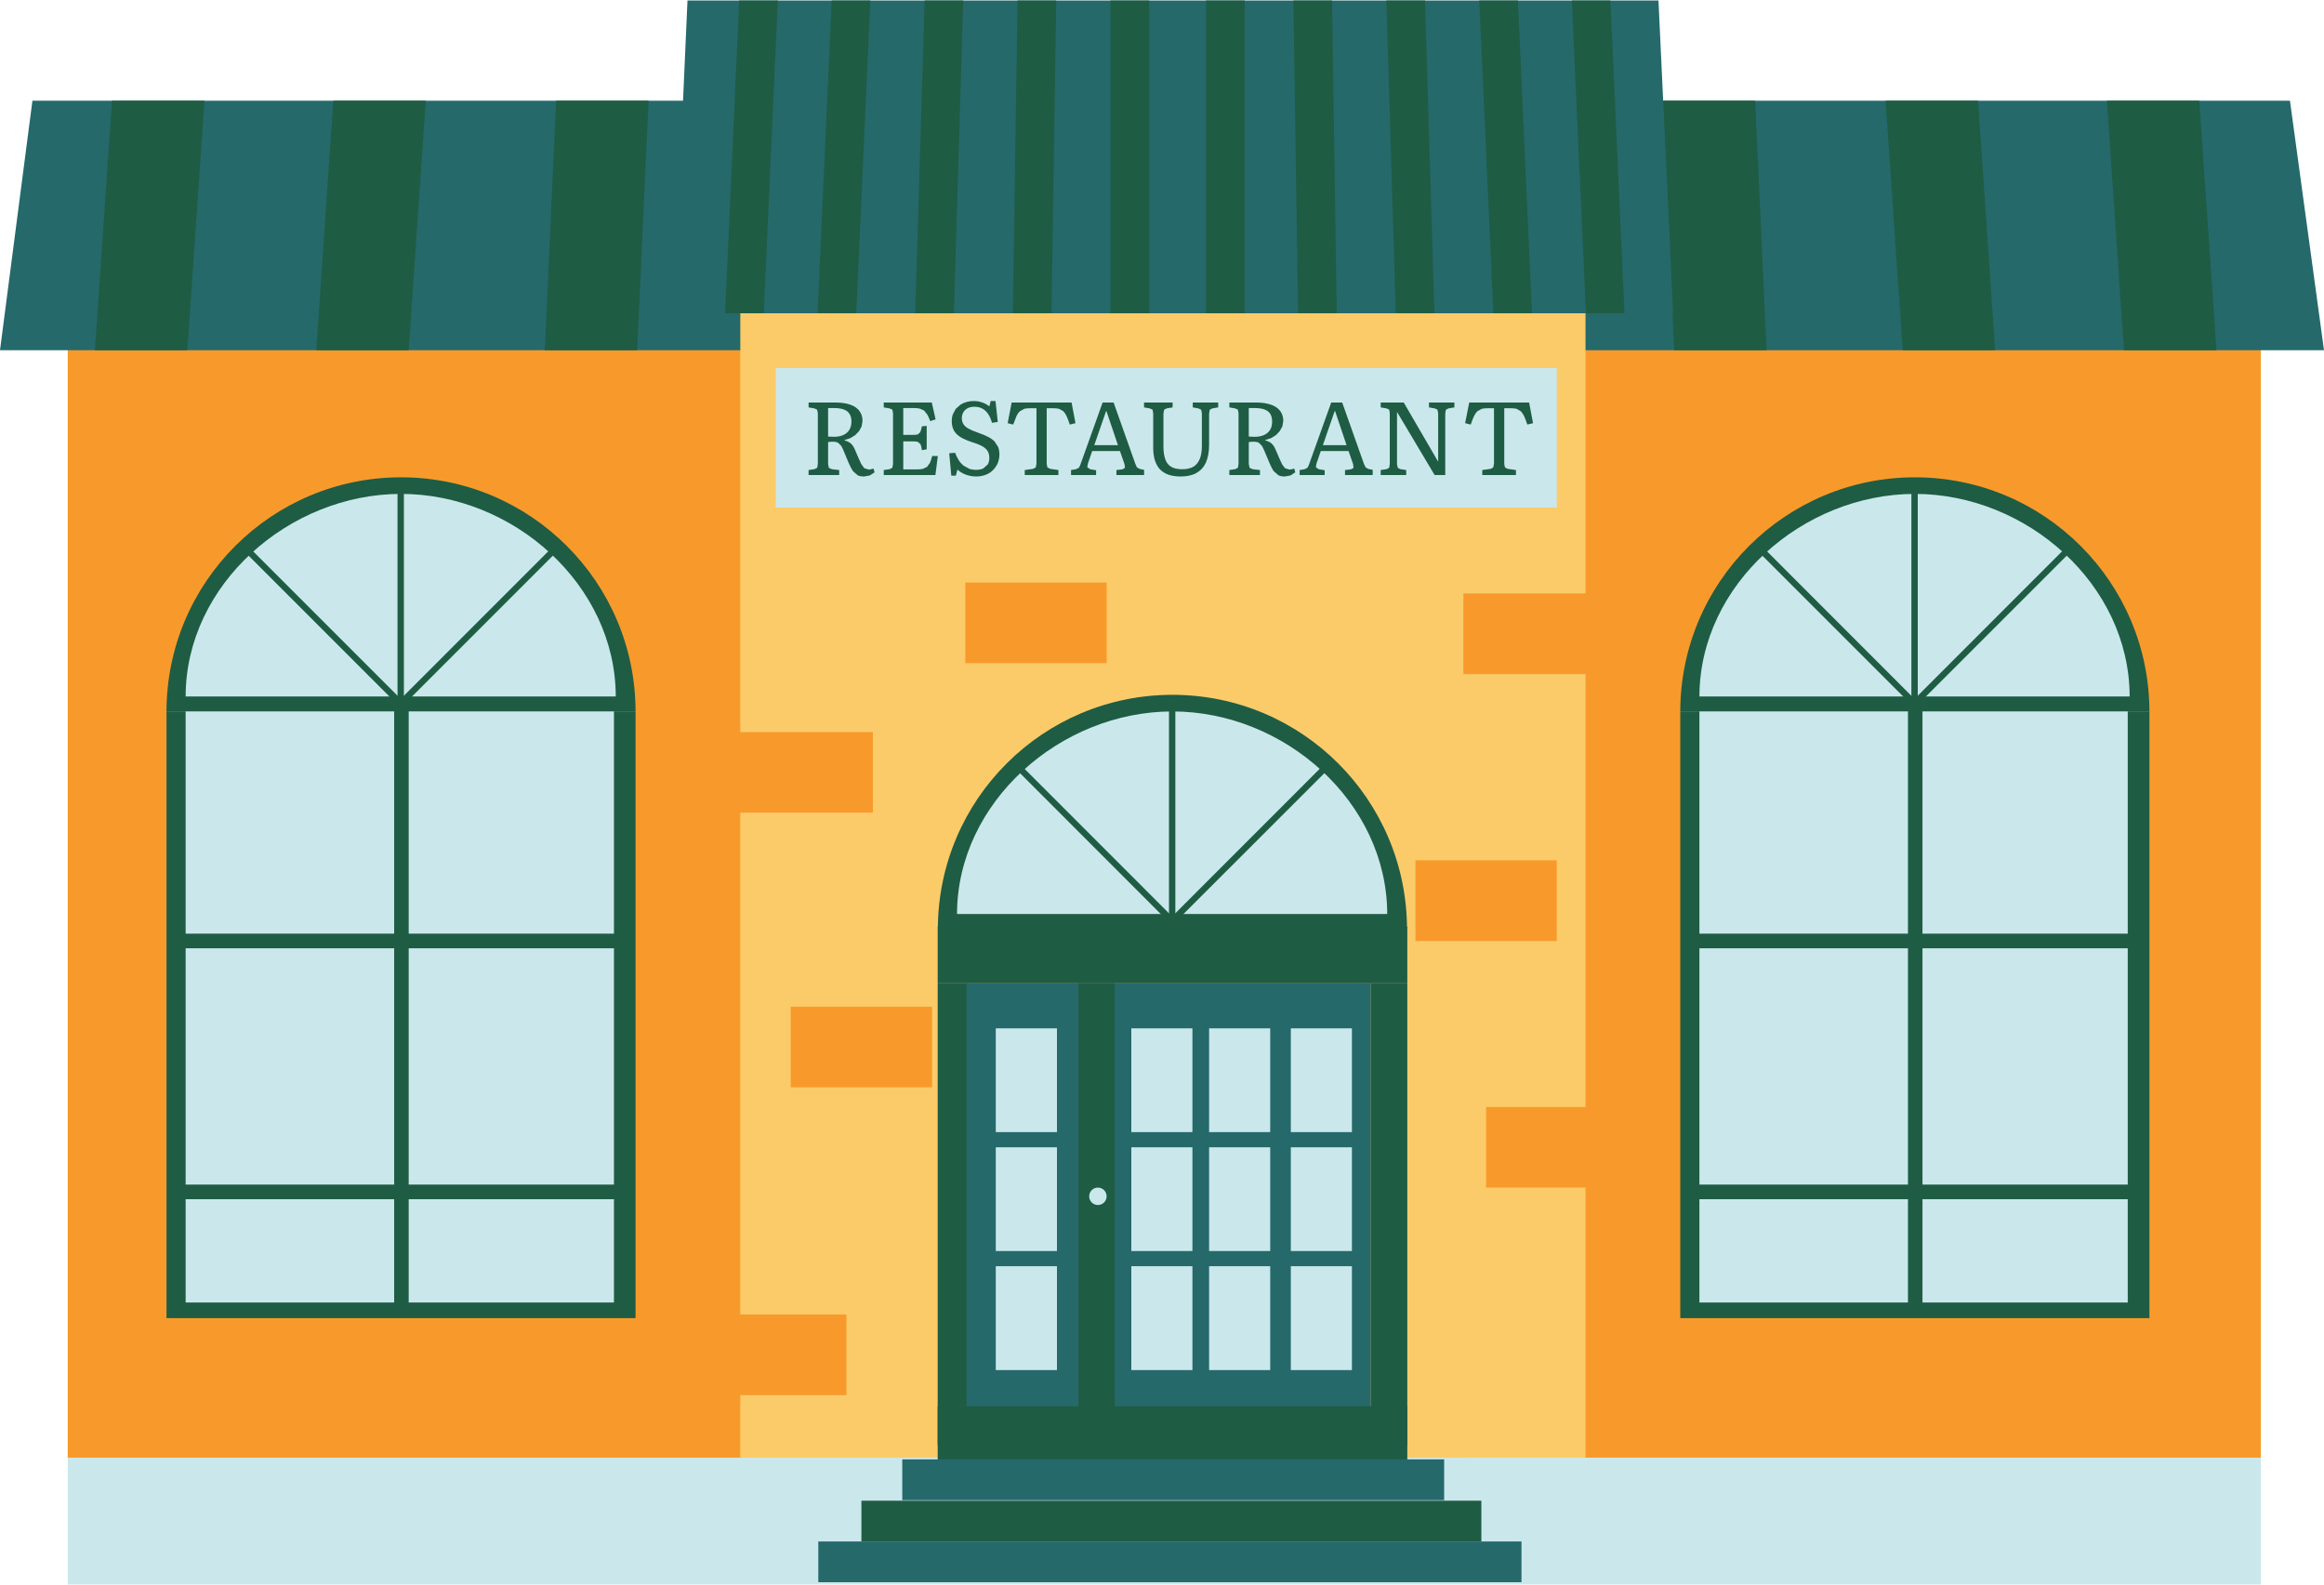 <?xml version="1.0" encoding="UTF-8"?><svg xmlns="http://www.w3.org/2000/svg" xmlns:xlink="http://www.w3.org/1999/xlink" height="68.2" preserveAspectRatio="xMidYMid meet" version="1.0" viewBox="0.0 15.9 100.0 68.2" width="100.0" zoomAndPan="magnify"><defs><clipPath id="a"><path d="M 3 20 L 9 20 L 9 31 L 3 31 Z M 3 20"/></clipPath><clipPath id="b"><path d="M 100 30.969 L 0 30.969 L 1.395 20.234 L 98.535 20.234 Z M 100 30.969"/></clipPath><clipPath id="c"><path d="M 12 20 L 19 20 L 19 31 L 12 31 Z M 12 20"/></clipPath><clipPath id="d"><path d="M 100 30.969 L 0 30.969 L 1.395 20.234 L 98.535 20.234 Z M 100 30.969"/></clipPath><clipPath id="e"><path d="M 22 20 L 29 20 L 29 31 L 22 31 Z M 22 20"/></clipPath><clipPath id="f"><path d="M 100 30.969 L 0 30.969 L 1.395 20.234 L 98.535 20.234 Z M 100 30.969"/></clipPath><clipPath id="g"><path d="M 32 20 L 38 20 L 38 31 L 32 31 Z M 32 20"/></clipPath><clipPath id="h"><path d="M 100 30.969 L 0 30.969 L 1.395 20.234 L 98.535 20.234 Z M 100 30.969"/></clipPath><clipPath id="i"><path d="M 90 20 L 97 20 L 97 31 L 90 31 Z M 90 20"/></clipPath><clipPath id="j"><path d="M 100 30.969 L 0 30.969 L 1.395 20.234 L 98.535 20.234 Z M 100 30.969"/></clipPath><clipPath id="k"><path d="M 80 20 L 87 20 L 87 31 L 80 31 Z M 80 20"/></clipPath><clipPath id="l"><path d="M 100 30.969 L 0 30.969 L 1.395 20.234 L 98.535 20.234 Z M 100 30.969"/></clipPath><clipPath id="m"><path d="M 71 20 L 77 20 L 77 31 L 71 31 Z M 71 20"/></clipPath><clipPath id="n"><path d="M 100 30.969 L 0 30.969 L 1.395 20.234 L 98.535 20.234 Z M 100 30.969"/></clipPath><clipPath id="o"><path d="M 61 20 L 67 20 L 67 31 L 61 31 Z M 61 20"/></clipPath><clipPath id="p"><path d="M 100 30.969 L 0 30.969 L 1.395 20.234 L 98.535 20.234 Z M 100 30.969"/></clipPath><clipPath id="q"><path d="M 43 20 L 48 20 L 48 31 L 43 31 Z M 43 20"/></clipPath><clipPath id="r"><path d="M 100 30.969 L 0 30.969 L 1.395 20.234 L 98.535 20.234 Z M 100 30.969"/></clipPath><clipPath id="s"><path d="M 52 20 L 57 20 L 57 31 L 52 31 Z M 52 20"/></clipPath><clipPath id="t"><path d="M 100 30.969 L 0 30.969 L 1.395 20.234 L 98.535 20.234 Z M 100 30.969"/></clipPath><clipPath id="u"><path d="M 31 15 L 34 15 L 34 30 L 31 30 Z M 31 15"/></clipPath><clipPath id="v"><path d="M 71.992 29.379 L 28.984 29.379 L 29.582 15.922 L 71.363 15.922 Z M 71.992 29.379"/></clipPath><clipPath id="w"><path d="M 35 15 L 38 15 L 38 30 L 35 30 Z M 35 15"/></clipPath><clipPath id="x"><path d="M 71.992 29.379 L 28.984 29.379 L 29.582 15.922 L 71.363 15.922 Z M 71.992 29.379"/></clipPath><clipPath id="y"><path d="M 39 15 L 42 15 L 42 30 L 39 30 Z M 39 15"/></clipPath><clipPath id="z"><path d="M 71.992 29.379 L 28.984 29.379 L 29.582 15.922 L 71.363 15.922 Z M 71.992 29.379"/></clipPath><clipPath id="A"><path d="M 43 15 L 46 15 L 46 30 L 43 30 Z M 43 15"/></clipPath><clipPath id="B"><path d="M 71.992 29.379 L 28.984 29.379 L 29.582 15.922 L 71.363 15.922 Z M 71.992 29.379"/></clipPath><clipPath id="C"><path d="M 67 15 L 71 15 L 71 30 L 67 30 Z M 67 15"/></clipPath><clipPath id="D"><path d="M 71.992 29.379 L 28.984 29.379 L 29.582 15.922 L 71.363 15.922 Z M 71.992 29.379"/></clipPath><clipPath id="E"><path d="M 63 15 L 67 15 L 67 30 L 63 30 Z M 63 15"/></clipPath><clipPath id="F"><path d="M 71.992 29.379 L 28.984 29.379 L 29.582 15.922 L 71.363 15.922 Z M 71.992 29.379"/></clipPath><clipPath id="G"><path d="M 59 15 L 62 15 L 62 30 L 59 30 Z M 59 15"/></clipPath><clipPath id="H"><path d="M 71.992 29.379 L 28.984 29.379 L 29.582 15.922 L 71.363 15.922 Z M 71.992 29.379"/></clipPath><clipPath id="I"><path d="M 55 15 L 58 15 L 58 30 L 55 30 Z M 55 15"/></clipPath><clipPath id="J"><path d="M 71.992 29.379 L 28.984 29.379 L 29.582 15.922 L 71.363 15.922 Z M 71.992 29.379"/></clipPath><clipPath id="K"><path d="M 47 15 L 50 15 L 50 30 L 47 30 Z M 47 15"/></clipPath><clipPath id="L"><path d="M 71.992 29.379 L 28.984 29.379 L 29.582 15.922 L 71.363 15.922 Z M 71.992 29.379"/></clipPath><clipPath id="M"><path d="M 51 15 L 54 15 L 54 30 L 51 30 Z M 51 15"/></clipPath><clipPath id="N"><path d="M 71.992 29.379 L 28.984 29.379 L 29.582 15.922 L 71.363 15.922 Z M 71.992 29.379"/></clipPath></defs><g><g id="change1_1"><path d="M 97.281 78.633 L 2.914 78.645 L 2.914 29.379 L 97.281 29.18 L 97.281 78.633" fill="#f89a2b"/></g><g id="change2_1"><path d="M 100 30.969 L 0 30.969 L 1.395 20.234 L 98.535 20.234 L 100 30.969" fill="#25696b"/></g><g clip-path="url(#a)"><g clip-path="url(#b)" id="change3_52"><path d="M 7.094 45.086 L 3.117 45.086 L 5.02 17.297 L 9 17.297 L 7.094 45.086" fill="#1f5c44"/></g></g><g clip-path="url(#c)"><g clip-path="url(#d)" id="change3_55"><path d="M 16.617 45.086 L 12.641 45.086 L 14.543 17.297 L 18.523 17.297 L 16.617 45.086" fill="#1f5c44"/></g></g><g clip-path="url(#e)"><g clip-path="url(#f)" id="change3_13"><path d="M 26.773 45.086 L 22.793 45.086 L 24.066 17.297 L 28.043 17.297 L 26.773 45.086" fill="#1f5c44"/></g></g><g clip-path="url(#g)"><g clip-path="url(#h)" id="change3_2"><path d="M 36.93 45.086 L 32.953 45.086 L 33.586 17.297 L 37.566 17.297 L 36.93 45.086" fill="#1f5c44"/></g></g><g clip-path="url(#i)"><g clip-path="url(#j)" id="change3_8"><path d="M 92.359 45.086 L 96.34 45.086 L 94.434 17.297 L 90.457 17.297 L 92.359 45.086" fill="#1f5c44"/></g></g><g clip-path="url(#k)"><g clip-path="url(#l)" id="change3_56"><path d="M 82.84 45.086 L 86.816 45.086 L 84.914 17.297 L 80.934 17.297 L 82.84 45.086" fill="#1f5c44"/></g></g><g clip-path="url(#m)"><g clip-path="url(#n)" id="change3_10"><path d="M 72.684 45.086 L 76.66 45.086 L 75.391 17.297 L 71.414 17.297 L 72.684 45.086" fill="#1f5c44"/></g></g><g clip-path="url(#o)"><g clip-path="url(#p)" id="change3_53"><path d="M 62.527 45.086 L 66.504 45.086 L 65.867 17.297 L 61.891 17.297 L 62.527 45.086" fill="#1f5c44"/></g></g><g clip-path="url(#q)"><g clip-path="url(#r)" id="change3_50"><path d="M 47.09 45.086 L 43.109 45.086 L 43.109 17.297 L 47.09 17.297 L 47.09 45.086" fill="#1f5c44"/></g></g><g clip-path="url(#s)"><g clip-path="url(#t)" id="change3_12"><path d="M 56.918 45.086 L 52.941 45.086 L 52.941 17.297 L 56.918 17.297 L 56.918 45.086" fill="#1f5c44"/></g></g><g id="change4_1"><path d="M 68.223 78.633 L 31.855 78.645 L 31.855 29.379 L 68.223 29.18 L 68.223 78.633" fill="#fbcb6a"/></g><g id="change5_1"><path d="M 97.281 84.078 L 2.914 84.078 L 2.914 78.625 L 97.281 78.625 L 97.281 84.078" fill="#cae8ec"/></g><g id="change2_2"><path d="M 58.988 77.797 L 41.531 77.797 L 41.531 58.211 L 58.988 58.211 L 58.988 77.797" fill="#25696b"/></g><g id="change3_14"><path d="M 41.586 58.211 L 41.586 78.078 L 40.348 78.078 L 40.348 58.211 L 41.586 58.211" fill="#1f5c44"/></g><g id="change3_15"><path d="M 60.555 58.211 L 60.555 78.078 L 58.988 78.078 L 58.988 58.211 L 60.555 58.211" fill="#1f5c44"/></g><g id="change3_16"><path d="M 47.969 58.211 L 47.969 78.078 L 46.402 78.078 L 46.402 58.211 L 47.969 58.211" fill="#1f5c44"/></g><g id="change5_2"><path d="M 45.48 60.148 L 45.48 64.613 L 42.848 64.613 L 42.848 60.148 L 45.48 60.148" fill="#cae8ec"/></g><g id="change5_3"><path d="M 45.48 65.266 L 45.48 69.73 L 42.848 69.73 L 42.848 65.266 L 45.48 65.266" fill="#cae8ec"/></g><g id="change5_4"><path d="M 45.48 70.383 L 45.48 74.852 L 42.848 74.852 L 42.848 70.383 L 45.48 70.383" fill="#cae8ec"/></g><g id="change5_5"><path d="M 51.309 60.148 L 51.309 64.613 L 48.68 64.613 L 48.68 60.148 L 51.309 60.148" fill="#cae8ec"/></g><g id="change5_6"><path d="M 51.309 65.266 L 51.309 69.73 L 48.68 69.73 L 48.68 65.266 L 51.309 65.266" fill="#cae8ec"/></g><g id="change5_7"><path d="M 51.309 70.383 L 51.309 74.852 L 48.68 74.852 L 48.68 70.383 L 51.309 70.383" fill="#cae8ec"/></g><g id="change5_8"><path d="M 58.172 60.148 L 58.172 64.613 L 55.543 64.613 L 55.543 60.148 L 58.172 60.148" fill="#cae8ec"/></g><g id="change5_9"><path d="M 58.172 65.266 L 58.172 69.73 L 55.543 69.73 L 55.543 65.266 L 58.172 65.266" fill="#cae8ec"/></g><g id="change5_10"><path d="M 58.172 70.383 L 58.172 74.852 L 55.543 74.852 L 55.543 70.383 L 58.172 70.383" fill="#cae8ec"/></g><g id="change5_11"><path d="M 54.656 60.148 L 54.656 64.613 L 52.027 64.613 L 52.027 60.148 L 54.656 60.148" fill="#cae8ec"/></g><g id="change5_12"><path d="M 54.656 65.266 L 54.656 69.73 L 52.027 69.73 L 52.027 65.266 L 54.656 65.266" fill="#cae8ec"/></g><g id="change5_13"><path d="M 54.656 70.383 L 54.656 74.852 L 52.027 74.852 L 52.027 70.383 L 54.656 70.383" fill="#cae8ec"/></g><g id="change3_17"><path d="M 60.555 78.852 L 40.348 78.852 L 40.348 76.41 L 60.555 76.41 L 60.555 78.852" fill="#1f5c44"/></g><g id="change3_18"><path d="M 60.555 58.211 L 40.348 58.211 L 40.348 55.77 L 60.555 55.77 L 60.555 58.211" fill="#1f5c44"/></g><g id="change2_3"><path d="M 65.469 83.98 L 35.211 83.98 L 35.211 82.227 L 65.469 82.227 L 65.469 83.98" fill="#25696b"/></g><g id="change3_19"><path d="M 63.742 82.227 L 37.066 82.227 L 37.066 80.473 L 63.742 80.473 L 63.742 82.227" fill="#1f5c44"/></g><g id="change2_4"><path d="M 71.992 29.379 L 28.984 29.379 L 29.582 15.922 L 71.363 15.922 L 71.992 29.379" fill="#25696b"/></g><g clip-path="url(#u)"><g clip-path="url(#v)" id="change3_4"><path d="M 32.723 32.512 L 31.059 32.512 L 31.855 14.836 L 33.52 14.836 L 32.723 32.512" fill="#1f5c44"/></g></g><g clip-path="url(#w)"><g clip-path="url(#x)" id="change3_11"><path d="M 36.703 32.512 L 35.039 32.512 L 35.836 14.836 L 37.5 14.836 L 36.703 32.512" fill="#1f5c44"/></g></g><g clip-path="url(#y)"><g clip-path="url(#z)" id="change3_3"><path d="M 40.953 32.512 L 39.285 32.512 L 39.82 14.836 L 41.48 14.836 L 40.953 32.512" fill="#1f5c44"/></g></g><g clip-path="url(#A)"><g clip-path="url(#B)" id="change3_1"><path d="M 45.199 32.512 L 43.535 32.512 L 43.801 14.836 L 45.465 14.836 L 45.199 32.512" fill="#1f5c44"/></g></g><g clip-path="url(#C)"><g clip-path="url(#D)" id="change3_5"><path d="M 68.383 32.512 L 70.043 32.512 L 69.246 14.836 L 67.586 14.836 L 68.383 32.512" fill="#1f5c44"/></g></g><g clip-path="url(#E)"><g clip-path="url(#F)" id="change3_54"><path d="M 64.398 32.512 L 66.062 32.512 L 65.266 14.836 L 63.602 14.836 L 64.398 32.512" fill="#1f5c44"/></g></g><g clip-path="url(#G)"><g clip-path="url(#H)" id="change3_9"><path d="M 60.152 32.512 L 61.816 32.512 L 61.285 14.836 L 59.621 14.836 L 60.152 32.512" fill="#1f5c44"/></g></g><g clip-path="url(#I)"><g clip-path="url(#J)" id="change3_51"><path d="M 55.902 32.512 L 57.566 32.512 L 57.301 14.836 L 55.637 14.836 L 55.902 32.512" fill="#1f5c44"/></g></g><g clip-path="url(#K)"><g clip-path="url(#L)" id="change3_6"><path d="M 49.449 32.512 L 47.781 32.512 L 47.781 14.836 L 49.449 14.836 L 49.449 32.512" fill="#1f5c44"/></g></g><g clip-path="url(#M)"><g clip-path="url(#N)" id="change3_7"><path d="M 53.559 32.512 L 51.895 32.512 L 51.895 14.836 L 53.559 14.836 L 53.559 32.512" fill="#1f5c44"/></g></g><g id="change2_5"><path d="M 62.141 80.449 L 38.824 80.449 L 38.824 78.695 L 62.141 78.695 L 62.141 80.449" fill="#25696b"/></g><g id="change3_20"><path d="M 60.543 55.871 C 60.531 50.305 56.02 45.797 50.449 45.797 C 44.883 45.797 40.367 50.305 40.355 55.871 L 60.543 55.871" fill="#1f5c44"/></g><g id="change5_14"><path d="M 59.691 55.227 C 59.684 50.41 55.27 46.512 50.449 46.512 C 45.633 46.512 41.188 50.41 41.18 55.227 L 59.691 55.227" fill="#cae8ec"/></g><g id="change3_21"><path d="M 50.469 55.367 L 50.277 55.559 L 43.543 48.82 L 43.734 48.629 L 50.469 55.367" fill="#1f5c44"/></g><g id="change3_22"><path d="M 50.629 55.523 L 50.438 55.332 L 57.172 48.594 L 57.367 48.789 L 50.629 55.523" fill="#1f5c44"/></g><g id="change3_23"><path d="M 50.574 55.559 L 50.301 55.559 L 50.301 46.031 L 50.574 46.031 L 50.574 55.559" fill="#1f5c44"/></g><g id="change3_24"><path d="M 27.348 46.512 C 27.34 40.949 22.824 36.438 17.258 36.438 C 11.688 36.438 7.172 40.949 7.164 46.512 L 27.348 46.512" fill="#1f5c44"/></g><g id="change5_15"><path d="M 26.496 45.867 C 26.488 41.051 22.074 37.152 17.258 37.152 C 12.438 37.152 7.992 41.051 7.988 45.867 L 26.496 45.867" fill="#cae8ec"/></g><g id="change3_25"><path d="M 17.277 46.008 L 17.086 46.199 L 10.348 39.461 L 10.539 39.27 L 17.277 46.008" fill="#1f5c44"/></g><g id="change3_26"><path d="M 17.434 46.164 L 17.242 45.973 L 23.98 39.234 L 24.172 39.426 L 17.434 46.164" fill="#1f5c44"/></g><g id="change3_27"><path d="M 17.379 46.199 L 17.105 46.199 L 17.105 36.672 L 17.379 36.672 L 17.379 46.199" fill="#1f5c44"/></g><g id="change3_28"><path d="M 27.348 72.617 L 7.164 72.617 L 7.164 46.512 L 27.348 46.512 L 27.348 72.617" fill="#1f5c44"/></g><g id="change5_16"><path d="M 26.418 71.945 L 7.988 71.945 L 7.988 46.512 L 26.418 46.512 L 26.418 71.945" fill="#cae8ec"/></g><g id="change3_29"><path d="M 17.586 72.461 L 16.961 72.461 L 16.961 45.969 L 17.586 45.969 L 17.586 72.461" fill="#1f5c44"/></g><g id="change3_30"><path d="M 27.074 56.074 L 27.074 56.703 L 7.461 56.703 L 7.461 56.074 L 27.074 56.074" fill="#1f5c44"/></g><g id="change3_31"><path d="M 27.074 66.871 L 27.074 67.5 L 7.461 67.5 L 7.461 66.871 L 27.074 66.871" fill="#1f5c44"/></g><g id="change3_32"><path d="M 92.488 46.512 C 92.477 40.949 87.965 36.438 82.395 36.438 C 76.828 36.438 72.309 40.949 72.301 46.512 L 92.488 46.512" fill="#1f5c44"/></g><g id="change5_17"><path d="M 91.637 45.867 C 91.629 41.051 87.211 37.152 82.395 37.152 C 77.578 37.152 73.133 41.051 73.125 45.867 L 91.637 45.867" fill="#cae8ec"/></g><g id="change3_33"><path d="M 82.414 46.008 L 82.223 46.199 L 75.484 39.461 L 75.68 39.27 L 82.414 46.008" fill="#1f5c44"/></g><g id="change3_34"><path d="M 82.574 46.164 L 82.383 45.973 L 89.117 39.234 L 89.312 39.426 L 82.574 46.164" fill="#1f5c44"/></g><g id="change3_35"><path d="M 82.52 46.199 L 82.246 46.199 L 82.246 36.672 L 82.52 36.672 L 82.52 46.199" fill="#1f5c44"/></g><g id="change3_36"><path d="M 92.488 72.617 L 72.301 72.617 L 72.301 46.512 L 92.488 46.512 L 92.488 72.617" fill="#1f5c44"/></g><g id="change5_18"><path d="M 91.555 71.945 L 73.125 71.945 L 73.125 46.512 L 91.555 46.512 L 91.555 71.945" fill="#cae8ec"/></g><g id="change3_37"><path d="M 82.723 72.461 L 82.098 72.461 L 82.098 45.969 L 82.723 45.969 L 82.723 72.461" fill="#1f5c44"/></g><g id="change3_38"><path d="M 92.211 56.074 L 92.211 56.703 L 72.602 56.703 L 72.602 56.074 L 92.211 56.074" fill="#1f5c44"/></g><g id="change3_39"><path d="M 92.211 66.871 L 92.211 67.5 L 72.602 67.5 L 72.602 66.871 L 92.211 66.871" fill="#1f5c44"/></g><g id="change5_19"><path d="M 66.988 37.738 L 33.379 37.738 L 33.379 31.738 L 66.988 31.738 L 66.988 37.738" fill="#cae8ec"/></g><g id="change3_40"><path d="M 35.883 34.695 C 36.043 34.695 36.18 34.668 36.289 34.617 C 36.402 34.566 36.488 34.492 36.547 34.395 C 36.605 34.297 36.637 34.18 36.637 34.043 C 36.637 33.906 36.609 33.797 36.555 33.711 C 36.504 33.625 36.422 33.562 36.309 33.52 C 36.199 33.48 36.059 33.457 35.883 33.457 L 35.633 33.457 L 35.633 34.684 L 35.777 34.691 Z M 37.18 36.402 C 37.074 36.402 36.98 36.387 36.906 36.352 L 36.707 36.176 C 36.648 36.094 36.586 35.977 36.523 35.832 L 36.309 35.32 C 36.27 35.219 36.23 35.141 36.195 35.082 L 36.059 34.949 C 36.008 34.922 35.93 34.906 35.832 34.906 L 35.727 34.91 L 35.633 34.922 L 35.633 35.867 L 35.664 36.031 L 35.797 36.09 L 36.109 36.125 L 36.109 36.34 L 34.793 36.34 L 34.793 36.125 L 35.051 36.086 L 35.164 36.027 L 35.191 35.859 L 35.191 33.68 L 35.16 33.527 L 35.043 33.473 L 34.793 33.43 L 34.793 33.219 L 35.914 33.219 C 36.109 33.219 36.281 33.234 36.434 33.27 C 36.586 33.305 36.707 33.352 36.809 33.422 C 36.906 33.488 36.984 33.57 37.035 33.672 C 37.09 33.77 37.113 33.887 37.113 34.016 L 37.078 34.242 L 36.969 34.445 L 36.801 34.621 L 36.586 34.754 L 36.34 34.832 L 36.34 34.848 C 36.449 34.879 36.539 34.922 36.609 34.98 C 36.676 35.039 36.738 35.129 36.789 35.254 L 36.945 35.617 C 36.988 35.719 37.031 35.805 37.066 35.879 L 37.191 36.047 L 37.387 36.105 L 37.469 36.094 L 37.586 36.062 L 37.633 36.223 L 37.426 36.359 L 37.18 36.402" fill="#1f5c44"/></g><g id="change3_41"><path d="M 38.027 36.34 L 38.027 36.125 L 38.285 36.086 L 38.398 36.027 L 38.426 35.859 L 38.426 33.68 L 38.398 33.527 L 38.277 33.473 L 38.027 33.43 L 38.027 33.219 L 40.094 33.219 L 40.258 33.945 L 40.027 34.02 C 39.98 33.902 39.941 33.805 39.898 33.734 L 39.758 33.562 L 39.57 33.48 C 39.496 33.465 39.406 33.457 39.301 33.457 L 38.867 33.457 L 38.867 34.613 L 39.254 34.613 C 39.363 34.613 39.441 34.605 39.488 34.594 L 39.598 34.496 C 39.617 34.449 39.645 34.363 39.668 34.246 L 39.875 34.223 L 39.875 35.234 L 39.668 35.27 C 39.652 35.152 39.633 35.07 39.609 35.016 L 39.496 34.914 C 39.441 34.898 39.363 34.891 39.254 34.891 L 38.867 34.891 L 38.867 36.098 L 39.441 36.098 C 39.551 36.098 39.641 36.09 39.711 36.074 L 39.891 35.988 L 40.016 35.812 C 40.051 35.738 40.082 35.641 40.109 35.52 L 40.355 35.52 L 40.25 36.34 L 38.027 36.34" fill="#1f5c44"/></g><g id="change3_42"><path d="M 42.004 36.402 C 41.852 36.402 41.703 36.375 41.559 36.324 C 41.414 36.27 41.293 36.195 41.199 36.105 L 41.129 36.367 L 40.934 36.367 L 40.844 35.402 L 41.098 35.383 C 41.141 35.504 41.195 35.609 41.254 35.703 C 41.312 35.793 41.383 35.871 41.457 35.934 L 41.703 36.07 C 41.793 36.102 41.891 36.117 41.988 36.117 C 42.113 36.117 42.219 36.098 42.305 36.059 L 42.504 35.883 C 42.547 35.805 42.57 35.711 42.57 35.605 C 42.57 35.492 42.547 35.398 42.504 35.32 C 42.457 35.242 42.387 35.172 42.281 35.109 C 42.18 35.051 42.043 34.992 41.867 34.941 C 41.699 34.887 41.555 34.828 41.441 34.77 C 41.324 34.711 41.23 34.645 41.16 34.574 C 41.09 34.504 41.035 34.422 41.004 34.328 C 40.969 34.234 40.953 34.133 40.953 34.016 C 40.953 33.91 40.969 33.816 41 33.727 L 41.125 33.492 L 41.328 33.312 C 41.406 33.262 41.492 33.223 41.594 33.195 C 41.691 33.168 41.797 33.156 41.91 33.156 C 42.031 33.156 42.152 33.176 42.27 33.219 C 42.387 33.258 42.484 33.316 42.57 33.387 L 42.629 33.156 L 42.836 33.156 L 42.934 34.055 L 42.684 34.094 C 42.641 33.934 42.582 33.805 42.512 33.703 C 42.441 33.602 42.355 33.527 42.262 33.477 C 42.164 33.426 42.051 33.402 41.922 33.402 C 41.762 33.402 41.633 33.445 41.535 33.535 C 41.438 33.625 41.387 33.742 41.387 33.891 C 41.387 33.988 41.41 34.074 41.453 34.145 C 41.496 34.219 41.566 34.281 41.668 34.34 C 41.77 34.398 41.906 34.457 42.078 34.516 C 42.246 34.574 42.395 34.633 42.512 34.695 C 42.633 34.758 42.727 34.824 42.797 34.898 L 42.953 35.141 C 42.984 35.23 43.004 35.332 43.004 35.449 C 43.004 35.59 42.977 35.715 42.93 35.832 C 42.879 35.949 42.809 36.047 42.719 36.137 C 42.633 36.223 42.527 36.289 42.406 36.332 C 42.281 36.379 42.148 36.402 42.004 36.402" fill="#1f5c44"/></g><g id="change3_43"><path d="M 44.094 36.34 L 44.094 36.125 L 44.453 36.074 L 44.57 36.012 L 44.598 35.848 L 44.598 33.465 L 44.352 33.465 C 44.242 33.465 44.152 33.473 44.078 33.488 L 43.887 33.594 C 43.832 33.645 43.781 33.715 43.738 33.805 C 43.699 33.898 43.652 34.02 43.598 34.168 L 43.359 34.109 L 43.531 33.219 L 46.109 33.219 L 46.277 34.109 L 46.031 34.168 C 45.984 34.02 45.938 33.898 45.895 33.805 C 45.852 33.715 45.805 33.645 45.754 33.594 L 45.562 33.488 C 45.488 33.473 45.398 33.465 45.289 33.465 L 45.039 33.465 L 45.039 35.867 L 45.07 36.016 L 45.191 36.074 L 45.543 36.125 L 45.543 36.34 L 44.094 36.34" fill="#1f5c44"/></g><g id="change3_44"><path d="M 47.086 35.055 L 48.105 35.055 L 47.609 33.59 L 47.594 33.59 Z M 46.086 36.34 L 46.086 36.125 L 46.297 36.09 L 46.418 36.031 C 46.441 36.004 46.473 35.941 46.504 35.848 L 47.445 33.219 L 47.918 33.219 L 48.852 35.855 L 48.922 36.012 L 49.047 36.078 L 49.23 36.117 L 49.23 36.34 L 48.039 36.34 L 48.039 36.125 L 48.297 36.094 L 48.406 36.031 L 48.387 35.871 L 48.191 35.309 L 46.996 35.309 L 46.809 35.855 L 46.785 36.008 L 46.91 36.09 L 47.164 36.133 L 47.164 36.34 L 46.086 36.34" fill="#1f5c44"/></g><g id="change3_45"><path d="M 50.809 36.402 C 50.609 36.402 50.434 36.379 50.285 36.328 C 50.137 36.277 50.012 36.199 49.914 36.098 C 49.816 35.996 49.746 35.863 49.695 35.711 C 49.648 35.555 49.621 35.371 49.621 35.156 L 49.621 33.68 L 49.594 33.527 L 49.473 33.473 L 49.227 33.43 L 49.227 33.219 L 50.457 33.219 L 50.457 33.43 L 50.199 33.473 L 50.09 33.531 L 50.062 33.699 L 50.062 35.129 C 50.062 35.352 50.094 35.539 50.148 35.68 C 50.203 35.824 50.289 35.926 50.406 35.992 C 50.527 36.059 50.68 36.09 50.871 36.09 C 51.066 36.09 51.223 36.055 51.348 35.984 C 51.469 35.91 51.562 35.801 51.621 35.656 C 51.684 35.508 51.715 35.32 51.715 35.094 L 51.715 33.68 L 51.684 33.527 L 51.566 33.473 L 51.324 33.43 L 51.324 33.219 L 52.418 33.219 L 52.418 33.43 L 52.164 33.473 L 52.055 33.531 L 52.027 33.699 L 52.027 35.043 C 52.027 35.344 51.98 35.594 51.891 35.797 C 51.801 36 51.664 36.148 51.484 36.25 C 51.305 36.352 51.078 36.402 50.809 36.402" fill="#1f5c44"/></g><g id="change3_46"><path d="M 53.984 34.695 C 54.145 34.695 54.281 34.668 54.395 34.617 C 54.504 34.566 54.59 34.492 54.652 34.395 C 54.711 34.297 54.738 34.18 54.738 34.043 C 54.738 33.906 54.711 33.797 54.66 33.711 C 54.605 33.625 54.523 33.562 54.414 33.52 C 54.305 33.48 54.16 33.457 53.984 33.457 L 53.734 33.457 L 53.734 34.684 L 53.879 34.691 Z M 55.281 36.402 C 55.176 36.402 55.086 36.387 55.012 36.352 L 54.809 36.176 C 54.75 36.094 54.691 35.977 54.629 35.832 L 54.414 35.32 C 54.371 35.219 54.332 35.141 54.297 35.082 L 54.164 34.949 C 54.109 34.922 54.035 34.906 53.938 34.906 L 53.828 34.91 L 53.734 34.922 L 53.734 35.867 L 53.77 36.031 L 53.902 36.09 L 54.215 36.125 L 54.215 36.34 L 52.898 36.34 L 52.898 36.125 L 53.156 36.086 L 53.266 36.027 L 53.293 35.859 L 53.293 33.68 L 53.266 33.527 L 53.148 33.473 L 52.898 33.43 L 52.898 33.219 L 54.016 33.219 C 54.215 33.219 54.387 33.234 54.535 33.27 C 54.688 33.305 54.812 33.352 54.91 33.422 C 55.012 33.488 55.086 33.57 55.141 33.672 C 55.191 33.77 55.219 33.887 55.219 34.016 L 55.18 34.242 L 55.07 34.445 L 54.906 34.621 L 54.691 34.754 L 54.441 34.832 L 54.441 34.848 C 54.551 34.879 54.645 34.922 54.711 34.98 C 54.781 35.039 54.84 35.129 54.891 35.254 L 55.047 35.617 C 55.094 35.719 55.133 35.805 55.168 35.879 L 55.293 36.047 L 55.488 36.105 L 55.574 36.094 L 55.691 36.062 L 55.734 36.223 L 55.527 36.359 L 55.281 36.402" fill="#1f5c44"/></g><g id="change3_47"><path d="M 56.922 35.055 L 57.941 35.055 L 57.449 33.59 L 57.43 33.59 Z M 55.922 36.34 L 55.922 36.125 L 56.137 36.09 L 56.254 36.031 C 56.277 36.004 56.309 35.941 56.34 35.848 L 57.281 33.219 L 57.754 33.219 L 58.688 35.855 L 58.762 36.012 L 58.883 36.078 L 59.066 36.117 L 59.066 36.34 L 57.875 36.34 L 57.875 36.125 L 58.133 36.094 L 58.242 36.031 L 58.223 35.871 L 58.027 35.309 L 56.832 35.309 L 56.645 35.855 L 56.621 36.008 L 56.746 36.09 L 57 36.133 L 57 36.34 L 55.922 36.34" fill="#1f5c44"/></g><g id="change3_48"><path d="M 59.41 36.34 L 59.41 36.125 L 59.668 36.086 L 59.777 36.027 L 59.801 35.859 L 59.801 33.68 L 59.777 33.527 L 59.66 33.473 L 59.41 33.43 L 59.41 33.219 L 60.402 33.219 L 61.883 35.766 L 61.883 33.68 L 61.852 33.527 L 61.734 33.473 L 61.488 33.43 L 61.488 33.219 L 62.582 33.219 L 62.582 33.43 L 62.328 33.473 L 62.215 33.531 L 62.188 33.699 L 62.188 36.34 L 61.73 36.34 L 60.113 33.625 L 60.113 35.875 L 60.145 36.031 L 60.258 36.086 L 60.508 36.125 L 60.508 36.34 L 59.41 36.34" fill="#1f5c44"/></g><g id="change3_49"><path d="M 63.781 36.34 L 63.781 36.125 L 64.141 36.074 L 64.254 36.012 L 64.285 35.848 L 64.285 33.465 L 64.039 33.465 C 63.93 33.465 63.84 33.473 63.766 33.488 L 63.57 33.594 C 63.52 33.645 63.469 33.715 63.426 33.805 C 63.383 33.898 63.336 34.02 63.285 34.168 L 63.043 34.109 L 63.219 33.219 L 65.797 33.219 L 65.965 34.109 L 65.719 34.168 C 65.668 34.02 65.625 33.898 65.582 33.805 C 65.539 33.715 65.488 33.645 65.438 33.594 L 65.25 33.488 C 65.176 33.473 65.086 33.465 64.977 33.465 L 64.727 33.465 L 64.727 35.867 L 64.758 36.016 L 64.879 36.074 L 65.23 36.125 L 65.23 36.34 L 63.781 36.34" fill="#1f5c44"/></g><g id="change1_2"><path d="M 69.051 44.906 L 62.969 44.906 L 62.969 41.434 L 69.051 41.434 L 69.051 44.906" fill="#f89a2b"/></g><g id="change1_3"><path d="M 70.031 67 L 63.945 67 L 63.945 63.531 L 70.031 63.531 L 70.031 67" fill="#f89a2b"/></g><g id="change1_4"><path d="M 36.422 75.93 L 30.34 75.93 L 30.34 72.461 L 36.422 72.461 L 36.422 75.93" fill="#f89a2b"/></g><g id="change1_5"><path d="M 37.559 50.867 L 31.477 50.867 L 31.477 47.402 L 37.559 47.402 L 37.559 50.867" fill="#f89a2b"/></g><g id="change1_6"><path d="M 40.109 62.684 L 34.023 62.684 L 34.023 59.215 L 40.109 59.215 L 40.109 62.684" fill="#f89a2b"/></g><g id="change1_7"><path d="M 47.621 44.434 L 41.535 44.434 L 41.535 40.965 L 47.621 40.965 L 47.621 44.434" fill="#f89a2b"/></g><g id="change1_8"><path d="M 66.988 56.391 L 60.906 56.391 L 60.906 52.918 L 66.988 52.918 L 66.988 56.391" fill="#f89a2b"/></g><g id="change5_20"><path d="M 47.617 67.375 C 47.617 67.582 47.449 67.75 47.242 67.75 C 47.035 67.75 46.867 67.582 46.867 67.375 C 46.867 67.168 47.035 67 47.242 67 C 47.449 67 47.617 67.168 47.617 67.375" fill="#cae8ec"/></g></g></svg>